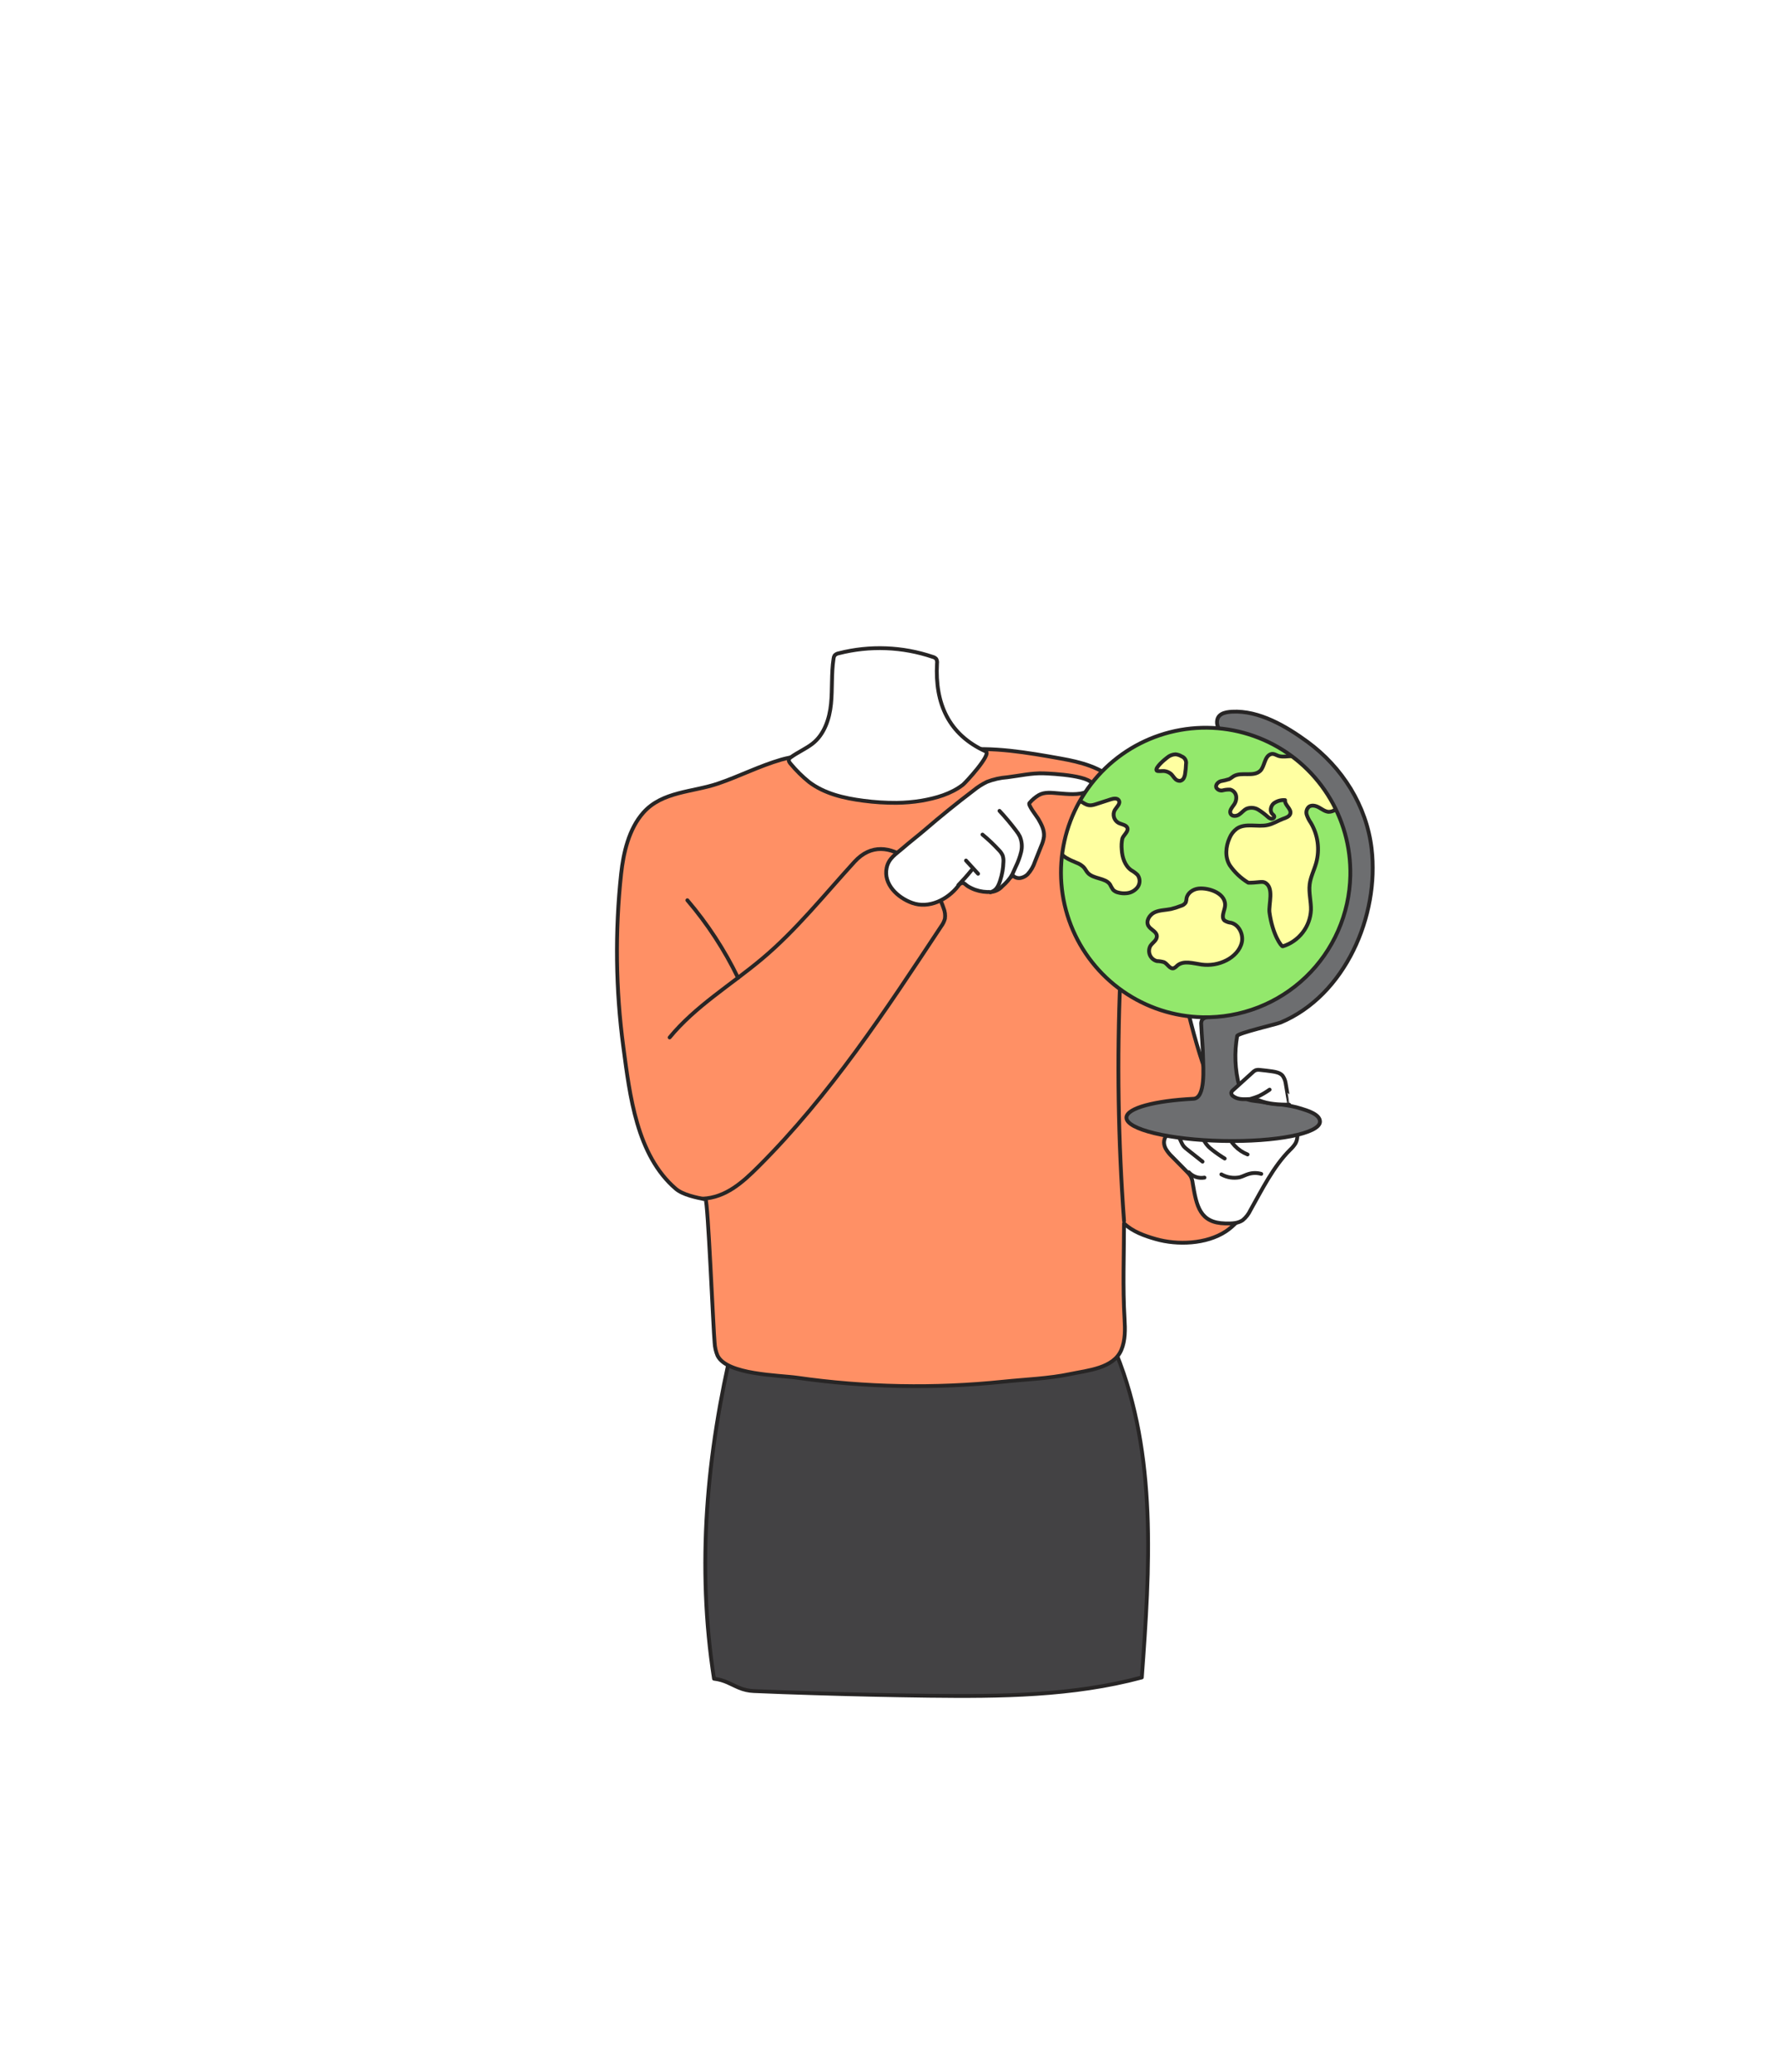 <svg width="1609" height="1873" viewBox="0 0 1609 1873" fill="none" xmlns="http://www.w3.org/2000/svg">
<g filter="url(#filter0_d_129_48)">
<path fill-rule="evenodd" clip-rule="evenodd" d="M668.276 1521.5C672.508 1523.31 677.034 1524.34 681.633 1524.54C699.597 1525.34 717.584 1525.92 735.57 1526.49C770.315 1527.58 805.075 1528.35 839.851 1528.8C904.589 1529.56 970.202 1529.05 1032.71 1512.24C1039.98 1413.74 1046.66 1311.19 1009.68 1219.59C1007.88 1215.15 1005.83 1210.52 1002.01 1207.62C998.183 1204.72 992.932 1203.93 988.027 1203.4C908.711 1195.09 829.994 1212.96 751.323 1209.05L670.049 1204.9C668.255 1204.59 666.407 1204.97 664.891 1205.98C663.907 1207.04 663.279 1208.38 663.094 1209.81C639.166 1309.73 629.885 1411.37 645.775 1513.39C655.448 1514.5 661.114 1518.57 668.276 1521.5Z" fill="#434244" stroke="#272525" stroke-width="3.455" stroke-linecap="round" stroke-linejoin="round"/>
<path fill-rule="evenodd" clip-rule="evenodd" d="M1135.79 1057.51C1133.99 1046.75 1126.94 1038.16 1120.47 1027.96C1064.78 940.213 1067.89 827.596 1027.2 731.836C1022.59 721.15 1017.41 710.464 1009.1 702.335C996.039 689.553 977.27 684.809 959.283 681.607C930.15 676.426 896.917 670.507 867.623 674.33C834.119 678.732 800.327 680.565 766.544 679.811C746.139 679.35 726.31 676.909 706.55 682.644C686.79 688.378 668.665 697.729 649.343 704.292C626.566 712.053 598.93 711.293 581.911 730.477C568.691 745.309 563.832 766.98 561.782 785.75C556.134 837.919 556.814 890.58 563.809 942.585C569.636 985.974 575.715 1040.1 611.205 1070.54C617.607 1076.05 629.975 1078.53 638.104 1080.08C640.246 1080.49 645.198 1199.05 646.326 1209.8C646.536 1213.76 647.424 1217.66 648.951 1221.32C657.427 1238.75 704.385 1238.94 721.036 1241.33C782.838 1250.14 845.488 1251.33 907.58 1244.88C927.755 1242.78 948.182 1242.16 968.104 1237.97C983.833 1234.65 1007.05 1232.93 1014.16 1216.25C1017.85 1207.5 1017.66 1197.64 1017.09 1188.16C1015.36 1159.53 1016.58 1130.58 1016.61 1101.86C1024.44 1109.28 1035.03 1113.05 1045.28 1115.98C1065.01 1121.62 1091.13 1120.59 1108.66 1109.07C1123.7 1099.12 1138.9 1076.21 1135.79 1057.51Z" fill="#FF9065" stroke="#272525" stroke-width="3.455" stroke-linecap="round" stroke-linejoin="round"/>
<path d="M810.925 721.68C818.424 721.607 825.907 720.968 833.31 719.768C846.575 717.465 860.048 713.688 870.849 705.374C873.152 703.601 897.034 677.738 891.576 675.228C857.975 660.028 845.516 631.839 847.473 595.751C847.709 594.338 847.466 592.887 846.783 591.628C845.968 590.711 844.89 590.068 843.696 589.786C816.255 580.477 786.702 579.333 758.623 586.492C757.175 586.703 755.843 587.402 754.846 588.473C754.3 589.341 753.976 590.329 753.902 591.352C751.829 604.847 752.958 618.643 751.599 632.23C750.24 645.818 745.496 659.982 734.695 668.319C728.661 672.925 721.383 676.057 715.188 680.548C714.526 680.959 713.985 681.539 713.622 682.229C712.954 683.772 714.152 685.407 715.28 686.651C720.203 692.535 725.678 697.933 731.632 702.772C745.588 713.412 763.413 717.511 780.824 719.768C790.801 721.103 800.859 721.741 810.925 721.68Z" fill="white" stroke="#272525" stroke-width="3.455" stroke-linecap="round" stroke-linejoin="round"/>
<path d="M621.68 809.727C639.875 831.038 655.269 854.589 667.487 879.807" stroke="#272525" stroke-width="3.455" stroke-linecap="round" stroke-linejoin="round"/>
<path fill-rule="evenodd" clip-rule="evenodd" d="M1054.28 1034.23C1055.82 1036.88 1057.74 1039.3 1059.99 1041.39L1073.81 1055.41C1075.04 1056.56 1076.11 1057.87 1076.99 1059.31C1077.94 1061.33 1078.54 1063.5 1078.76 1065.73C1082.24 1086.16 1085.09 1101.36 1108.19 1101.87C1113.68 1102 1119.55 1102 1124.02 1098.85C1126.95 1096.41 1129.31 1093.35 1130.92 1089.89C1141.33 1071.47 1151.65 1050.37 1166.92 1035.22C1168.66 1033.6 1170.21 1031.78 1171.53 1029.8C1175.33 1023.31 1172.66 1015.11 1169.94 1008.11C1164.36 1010.69 1158.42 1012.39 1152.32 1013.13C1130.5 1016.61 1108.33 1017.39 1086.32 1015.43C1080.28 1014.6 1074.17 1014.54 1068.12 1015.25C1059 1016.75 1048.89 1024 1054.28 1034.23Z" fill="white" stroke="#272525" stroke-width="3.455" stroke-linecap="round" stroke-linejoin="round"/>
<path fill-rule="evenodd" clip-rule="evenodd" d="M1065.34 1022.43C1067.64 1025.47 1068.28 1029.34 1070.7 1032.26C1071.6 1033.27 1072.61 1034.18 1073.7 1034.98L1087.63 1045.99" fill="white"/>
<path d="M1065.34 1022.43C1067.64 1025.47 1068.28 1029.34 1070.7 1032.26C1071.6 1033.27 1072.61 1034.18 1073.7 1034.98L1087.63 1045.99" stroke="#272525" stroke-width="3.455" stroke-linecap="round" stroke-linejoin="round"/>
<path fill-rule="evenodd" clip-rule="evenodd" d="M1087.17 1022.36C1088.22 1026.17 1090.22 1029.64 1093 1032.45C1094.13 1033.55 1095.33 1034.58 1096.59 1035.53C1100.13 1038.3 1103.83 1040.86 1107.67 1043.2" fill="white"/>
<path d="M1087.17 1022.36C1088.22 1026.17 1090.22 1029.64 1093 1032.45C1094.13 1033.55 1095.33 1034.58 1096.59 1035.53C1100.13 1038.3 1103.83 1040.86 1107.67 1043.2" stroke="#272525" stroke-width="3.455" stroke-linecap="round" stroke-linejoin="round"/>
<path fill-rule="evenodd" clip-rule="evenodd" d="M1109.55 1019.78C1111.08 1024.23 1113.54 1028.3 1116.79 1031.71C1120.03 1035.12 1123.98 1037.78 1128.35 1039.52" fill="white"/>
<path d="M1109.55 1019.78C1111.08 1024.23 1113.54 1028.3 1116.79 1031.71C1120.03 1035.12 1123.98 1037.78 1128.35 1039.52" stroke="#272525" stroke-width="3.455" stroke-linecap="round" stroke-linejoin="round"/>
<path fill-rule="evenodd" clip-rule="evenodd" d="M1075.17 1055.57C1076.93 1057.52 1079.16 1058.99 1081.65 1059.85C1084.13 1060.7 1086.8 1060.9 1089.38 1060.43" fill="white"/>
<path d="M1075.17 1055.57C1076.93 1057.52 1079.16 1058.99 1081.65 1059.85C1084.13 1060.7 1086.8 1060.9 1089.38 1060.43" stroke="#272525" stroke-width="3.455" stroke-linecap="round" stroke-linejoin="round"/>
<path fill-rule="evenodd" clip-rule="evenodd" d="M1104.65 1057.51C1109.66 1060.32 1115.5 1061.25 1121.14 1060.16C1124.02 1059.42 1126.64 1057.85 1129.5 1057.09C1133.17 1056.02 1137.07 1056.02 1140.74 1057.09" fill="white"/>
<path d="M1104.65 1057.51C1109.66 1060.32 1115.5 1061.25 1121.14 1060.16C1124.02 1059.42 1126.64 1057.85 1129.5 1057.09C1133.17 1056.02 1137.07 1056.02 1140.74 1057.09" stroke="#272525" stroke-width="3.455" stroke-linecap="round" stroke-linejoin="round"/>
<path d="M635.434 1079.5C656.322 1078.56 671.706 1064.69 685.755 1050.67C751.114 985.49 800.583 910.02 851.181 833.399C852.768 831.298 853.94 828.914 854.635 826.375C855.074 823.169 854.661 819.905 853.438 816.909C843.696 787.293 803.024 741.969 772.832 774.995C745.702 804.68 720.07 836.831 689.117 862.763C661.113 886.253 628.87 905.507 605.633 933.765" stroke="#272525" stroke-width="3.455" stroke-linecap="round" stroke-linejoin="round"/>
<path fill-rule="evenodd" clip-rule="evenodd" d="M1138.36 991.572C1134.52 991.111 1129.86 990.743 1127.01 989.061C1123.16 986.758 1121.87 981.669 1120.79 977.661C1116.91 962.879 1116.29 947.432 1118.95 932.384C1119.39 929.897 1154.78 921.698 1158.24 920.247C1216.71 895.789 1247.71 823.52 1240.52 763.02C1235.92 724.168 1213.97 689.554 1182.49 666.501C1163.24 652.429 1138.73 637.989 1114.3 639.302C1107.64 639.647 1100.13 641.283 1100.75 649.873C1101.1 652.359 1102.02 654.73 1103.44 656.797C1104.87 658.864 1106.75 660.57 1108.95 661.779C1113.36 664.148 1118.04 665.98 1122.89 667.238C1167.27 681.562 1203.17 720.622 1212.04 766.406C1220.9 812.19 1201.51 862.649 1163.28 889.364C1142.55 903.85 1117.61 911.265 1092.65 915.319C1091.63 915.348 1090.62 915.582 1089.69 916.005C1088.76 916.428 1087.93 917.033 1087.24 917.783C1086.49 919.194 1086.21 920.809 1086.45 922.389C1086.87 932.706 1088 942.794 1088.11 953.111C1088.11 959.859 1090.69 988.601 1079.45 989.176C1044.4 990.927 1018.97 997.629 1018.79 1006.17C1018.56 1016.79 1057.55 1026.26 1105.89 1027.29C1154.23 1028.33 1193.61 1020.54 1193.84 1009.93C1193.98 1003.02 1181.71 999.655 1176.92 998.112C1165.03 994.266 1153.36 994.266 1141.22 992.009C1140.37 991.825 1139.38 991.71 1138.36 991.572Z" fill="#6D6E70" stroke="#272525" stroke-width="3.455" stroke-linecap="round" stroke-linejoin="round"/>
<path d="M1016.63 1099.63C1011.27 1026.76 1010.14 953.635 1013.24 880.633" stroke="#272525" stroke-width="3.455" stroke-linecap="round" stroke-linejoin="round"/>
<path fill-rule="evenodd" clip-rule="evenodd" d="M866.612 796.848C857.032 809.262 840.105 817.575 824.997 812.14C812.123 807.534 798.696 795.351 801.967 780.267C803.832 771.63 810.419 767.945 816.522 762.625C822.625 757.305 829.603 751.962 836.005 746.504C850.468 734.022 865.323 722 880.569 710.439C884.3 707.379 888.382 704.773 892.729 702.678C898.632 700.398 904.841 699.008 911.153 698.556C921.724 697.243 933.331 694.64 943.833 695.032C950.442 695.262 992.196 697.012 988.12 707.422C987.021 709.367 985.241 710.836 983.122 711.545C975.914 714.976 964.997 713.686 957.19 713.065C951.133 712.558 944.593 711.683 939.365 714.769C936.192 716.684 933.359 719.112 930.982 721.954C929.646 723.727 937.891 734.206 938.973 736.026C941.806 740.954 944.708 746.159 944.201 752.147C943.802 755.093 942.972 757.964 941.737 760.668L936.071 774.832C934.687 779.105 932.402 783.032 929.37 786.347C927.669 787.968 925.546 789.077 923.244 789.548C922.104 789.789 920.925 789.772 919.793 789.497C918.661 789.222 917.605 788.696 916.703 787.959C916.199 787.677 915.747 787.311 915.367 786.876C912.985 790.675 910.034 794.085 906.616 796.987C904.061 799.9 900.516 801.763 896.667 802.214C891.711 802.568 886.736 801.909 882.043 800.28C879.687 799.434 877.426 798.345 875.295 797.033C873.637 796.065 872.232 793.877 870.067 794.131C868.604 794.549 867.363 795.525 866.612 796.848Z" fill="white" stroke="#272525" stroke-width="3.455" stroke-linecap="round" stroke-linejoin="round"/>
<path fill-rule="evenodd" clip-rule="evenodd" d="M903.984 728.938C909.256 734.6 914.237 740.527 918.908 746.694C920.254 748.354 921.42 750.153 922.385 752.06C924.284 756.51 924.688 761.455 923.537 766.154C922.38 770.811 920.72 775.329 918.585 779.627C917.25 782.644 915.891 785.638 914.532 788.655" fill="white"/>
<path d="M903.984 728.938C909.256 734.6 914.237 740.527 918.908 746.694C920.254 748.354 921.42 750.153 922.385 752.06C924.284 756.51 924.688 761.455 923.537 766.154C922.38 770.811 920.72 775.329 918.585 779.627C917.25 782.644 915.891 785.638 914.532 788.655" stroke="#272525" stroke-width="3.455" stroke-linecap="round" stroke-linejoin="round"/>
<path fill-rule="evenodd" clip-rule="evenodd" d="M888.602 750.375C893.859 754.707 898.814 759.393 903.433 764.4C904.824 765.772 905.962 767.378 906.795 769.145C907.444 771.07 907.694 773.107 907.532 775.132C907.371 780.744 906.409 786.305 904.677 791.645C903.041 796.689 901.337 800.972 895.649 802.515" fill="white"/>
<path d="M888.602 750.375C893.859 754.707 898.814 759.393 903.433 764.4C904.824 765.772 905.962 767.378 906.795 769.145C907.444 771.07 907.694 773.107 907.532 775.132C907.371 780.744 906.409 786.305 904.677 791.645C903.041 796.689 901.337 800.972 895.649 802.515" stroke="#272525" stroke-width="3.455" stroke-linecap="round" stroke-linejoin="round"/>
<path fill-rule="evenodd" clip-rule="evenodd" d="M866.82 795.976C870.95 791.707 874.889 787.27 878.635 782.664L866.82 795.976Z" fill="white"/>
<path d="M866.82 795.976C870.95 791.707 874.889 787.27 878.635 782.664" stroke="#272525" stroke-width="3.455" stroke-linecap="round" stroke-linejoin="round"/>
<path fill-rule="evenodd" clip-rule="evenodd" d="M873.703 773.844L882.132 783.056L884.619 785.773" fill="white"/>
<path d="M873.703 773.844L882.132 783.056L884.619 785.773" stroke="#272525" stroke-width="3.455" stroke-linecap="round" stroke-linejoin="round"/>
<path fill-rule="evenodd" clip-rule="evenodd" d="M1221.27 787.435C1221.82 761.559 1214.69 736.1 1200.77 714.279C1186.85 692.458 1166.77 675.255 1143.07 664.846C1119.37 654.437 1093.12 651.289 1067.64 655.8C1042.15 660.311 1018.57 672.279 999.888 690.19C981.204 708.102 968.251 731.151 962.667 756.424C957.084 781.697 959.12 808.059 968.519 832.175C977.918 856.29 994.258 877.077 1015.47 891.906C1036.68 906.735 1061.82 914.94 1087.7 915.483C1104.87 915.847 1121.96 912.823 1137.97 906.585C1153.98 900.347 1168.6 891.016 1181.01 879.125C1193.41 867.235 1203.35 853.018 1210.26 837.285C1217.17 821.553 1220.91 804.614 1221.27 787.435Z" fill="#93E86C"/>
<mask id="mask0_129_48" style="mask-type:luminance" maskUnits="userSpaceOnUse" x="959" y="653" width="263" height="263">
<path d="M1221.27 787.435C1221.82 761.559 1214.69 736.1 1200.77 714.279C1186.85 692.458 1166.77 675.255 1143.07 664.846C1119.37 654.437 1093.12 651.289 1067.64 655.8C1042.15 660.311 1018.57 672.279 999.888 690.19C981.204 708.102 968.251 731.151 962.667 756.424C957.084 781.697 959.12 808.059 968.519 832.175C977.918 856.29 994.258 877.077 1015.47 891.906C1036.68 906.735 1061.82 914.94 1087.7 915.483C1104.87 915.847 1121.96 912.823 1137.97 906.585C1153.98 900.347 1168.6 891.016 1181.01 879.125C1193.41 867.235 1203.35 853.018 1210.26 837.285C1217.17 821.553 1220.91 804.614 1221.27 787.435Z" fill="white"/>
</mask>
<g mask="url(#mask0_129_48)">
<path d="M1139.74 692.823C1133.64 698.511 1122.91 693.422 1115.72 697.636C1114.34 698.442 1113.16 699.571 1111.71 700.262C1109.21 701.054 1106.65 701.677 1104.07 702.127C1101.56 702.933 1099.14 705.49 1100.06 707.954C1100.64 708.939 1101.52 709.71 1102.58 710.154C1103.63 710.598 1104.8 710.69 1105.91 710.418C1108.12 709.836 1110.4 709.603 1112.68 709.727C1114.03 710.074 1115.24 710.801 1116.19 711.823C1117.13 712.844 1117.76 714.115 1118 715.485C1118.41 718.262 1117.71 721.089 1116.07 723.361C1114.34 725.871 1111.67 728.681 1112.96 731.445C1114.25 734.208 1118.18 733.909 1120.63 732.32C1123.07 730.731 1124.86 728.22 1127.53 726.977C1129.24 726.306 1131.09 726.041 1132.92 726.2C1134.75 726.36 1136.51 726.941 1138.08 727.898C1141.19 729.832 1144.12 732.044 1146.83 734.508C1147.74 735.393 1148.91 735.959 1150.17 736.12C1151.42 736.12 1152.75 735.037 1152.48 733.817C1152.27 732.988 1151.49 732.481 1150.89 731.882C1148.26 729.326 1149.21 724.582 1151.97 722.186C1154.94 719.996 1158.61 718.949 1162.29 719.239C1161.67 723.683 1168.16 727.046 1167.03 731.399C1166.32 734.116 1163.09 735.176 1160.44 736.12C1155.84 737.847 1151.42 740.726 1146.63 741.739C1137.41 743.835 1126.43 739.62 1118.58 745.055C1115.67 747.233 1113.41 750.153 1112.04 753.508C1108.51 761.315 1107.77 770.872 1112.27 778.15C1116.67 784.524 1122.38 789.893 1129.01 793.902C1136.68 794.041 1141.19 792.475 1143.68 793.603C1152.89 797.818 1147.16 813.616 1148.17 820.871C1150.98 840.884 1158.95 851.731 1160.19 851.386C1167.29 849.193 1173.55 844.867 1178.11 838.996C1182.67 833.125 1185.32 825.993 1185.69 818.568C1185.89 810.807 1183.57 803.068 1184.51 795.353C1185.34 788.629 1188.61 782.456 1190.43 775.916C1192.08 769.879 1192.5 763.573 1191.67 757.37C1190.84 751.167 1188.78 745.194 1185.59 739.805C1184.04 737.601 1182.8 735.19 1181.91 732.642C1181.47 731.364 1181.41 729.984 1181.75 728.674C1182.08 727.364 1182.8 726.181 1183.8 725.272C1186.35 723.338 1190.06 724.282 1192.85 725.825C1195.63 727.368 1198.33 729.51 1201.51 729.809C1203.74 729.846 1205.92 729.146 1207.72 727.818C1209.51 726.49 1210.82 724.608 1211.43 722.463C1212.57 718.118 1212.05 713.505 1209.98 709.52C1206.62 702.127 1200.52 696.347 1194.18 691.234C1186.7 685.177 1178.06 679.512 1168.41 679.488C1164.64 679.488 1160.79 680.364 1157.06 679.488C1154.25 678.775 1151.99 676.61 1149.07 677.807C1143.47 680.087 1143.84 689.023 1139.74 692.823Z" fill="#FFFFA1" stroke="#272525" stroke-width="3.455" stroke-linecap="round" stroke-linejoin="round"/>
<path d="M990.761 723.04L1004.58 718.549C1007.14 717.72 1010.59 717.19 1011.95 719.516C1013.63 722.395 1010.01 725.32 1008.26 728.176C1007.71 729.17 1007.36 730.263 1007.24 731.393C1007.12 732.523 1007.22 733.666 1007.54 734.756C1007.87 735.845 1008.41 736.859 1009.13 737.738C1009.85 738.617 1010.74 739.344 1011.74 739.875C1014.8 741.349 1019.5 741.717 1019.82 745.126C1020.1 748.189 1015.93 751.137 1015.06 754.062C1014.4 757.312 1014.23 760.641 1014.55 763.942C1014.92 770.851 1017.27 778.451 1023.16 782.619C1025.26 783.78 1027.18 785.212 1028.9 786.88C1030.06 788.484 1030.69 790.414 1030.69 792.395C1030.69 794.377 1030.06 796.307 1028.9 797.911C1027.7 799.486 1026.18 800.788 1024.44 801.733C1022.7 802.678 1020.78 803.243 1018.81 803.392C1016.29 803.651 1013.74 803.432 1011.3 802.747C1009.56 802.381 1007.96 801.517 1006.7 800.26C1005.66 798.694 1004.72 797.063 1003.89 795.378C999.835 789.436 988.918 790.611 983.829 784.991C982.378 783.379 981.526 781.306 979.983 779.717C978.151 778 975.988 776.676 973.626 775.825C967.109 773.085 959.808 770.16 956.999 763.665C955.617 759.598 955.544 755.201 956.791 751.091C959.107 741.463 963.967 732.634 970.863 725.527C973.741 722.556 975.238 718.825 979.223 721.359C983.207 723.892 985.51 724.744 990.761 723.04Z" fill="#FFFFA1" stroke="#272525" stroke-width="3.455" stroke-linecap="round" stroke-linejoin="round"/>
<path d="M1058.97 695.423C1060.36 696.644 1061.28 698.279 1062.57 699.638C1063.13 700.366 1063.86 700.946 1064.7 701.328C1065.54 701.709 1066.46 701.88 1067.38 701.826C1068.08 701.679 1068.75 701.375 1069.32 700.937C1069.89 700.498 1070.35 699.936 1070.67 699.292C1071.32 698.001 1071.73 696.605 1071.89 695.17C1072.34 692.38 1072.6 689.565 1072.68 686.741C1072.97 685.271 1072.73 683.744 1071.99 682.441C1071.25 681.137 1070.06 680.145 1068.65 679.647C1067 678.634 1065.14 678.012 1063.21 677.828C1060.43 677.929 1057.77 678.968 1055.66 680.776C1053.82 682.112 1044.26 689.988 1046.12 692.521C1046.86 693.489 1051.63 692.775 1052.87 692.936C1055.1 693.159 1057.22 694.023 1058.97 695.423Z" fill="#FFFFA1" stroke="#272525" stroke-width="3.455" stroke-linecap="round" stroke-linejoin="round"/>
<path d="M1083.97 799.176C1078.97 799.729 1073.97 803.16 1073.14 808.112C1073.09 809.353 1072.84 810.579 1072.43 811.751C1071.39 813.314 1069.79 814.425 1067.96 814.86C1065.07 816.011 1062.1 816.95 1059.07 817.669C1054.1 818.706 1048.82 818.545 1044.24 820.686C1039.66 822.828 1036.09 828.609 1038.69 832.938C1040.74 836.393 1045.97 837.913 1046.29 841.897C1046.61 845.881 1042.54 847.862 1040.51 850.902C1039.79 852.16 1039.37 853.567 1039.28 855.013C1039.2 856.46 1039.44 857.907 1040 859.243C1040.56 860.579 1041.43 861.768 1042.52 862.718C1043.61 863.667 1044.91 864.353 1046.31 864.72C1048.52 864.761 1050.72 865.102 1052.83 865.733C1056.03 867.299 1058.06 872.136 1061.51 871.192C1062.7 870.653 1063.76 869.868 1064.62 868.889C1070.38 863.822 1079.18 866.816 1086.78 867.852C1094.52 868.893 1102.4 867.543 1109.35 863.983C1115.89 860.621 1121.67 854.771 1123.17 847.655C1124.66 840.538 1120.61 831.925 1113.47 830.106C1111.34 829.912 1109.29 829.209 1107.48 828.056C1104.37 825.131 1107.07 820.134 1107.83 815.965C1110.04 803.736 1093.46 798.14 1083.97 799.176Z" fill="#FFFFA1" stroke="#272525" stroke-width="3.455" stroke-linecap="round" stroke-linejoin="round"/>
</g>
<path fill-rule="evenodd" clip-rule="evenodd" d="M1221.27 787.435C1221.82 761.559 1214.69 736.1 1200.77 714.279C1186.85 692.458 1166.77 675.255 1143.07 664.846C1119.37 654.437 1093.12 651.289 1067.64 655.8C1042.15 660.311 1018.57 672.279 999.888 690.19C981.204 708.102 968.251 731.151 962.667 756.424C957.084 781.697 959.12 808.059 968.519 832.175C977.918 856.29 994.258 877.077 1015.47 891.906C1036.68 906.735 1061.82 914.94 1087.7 915.483C1104.87 915.847 1121.96 912.823 1137.97 906.585C1153.98 900.347 1168.6 891.016 1181.01 879.125C1193.41 867.235 1203.35 853.018 1210.26 837.285C1217.17 821.553 1220.91 804.614 1221.27 787.435Z" stroke="#272525" stroke-width="3.455" stroke-linecap="round" stroke-linejoin="round"/>
<path fill-rule="evenodd" clip-rule="evenodd" d="M1162.78 974.964C1162.39 972.543 1161.43 970.247 1159.99 968.262C1157.69 965.637 1153.93 964.923 1150.48 964.416C1147.03 963.91 1143.25 963.472 1139.61 963.104C1138.42 962.907 1137.21 962.954 1136.04 963.242C1134.86 963.724 1133.79 964.445 1132.91 965.36L1115.29 981.297C1114.42 981.917 1113.82 982.836 1113.59 983.877C1113.61 984.524 1113.8 985.154 1114.15 985.704C1114.49 986.253 1114.97 986.703 1115.54 987.009C1122.59 992.006 1131.37 987.585 1138.73 990.625C1147.39 994.194 1156.84 994.425 1166.05 994.563C1166.03 994.563 1163.17 976.899 1162.78 974.964Z" fill="white" stroke="#272525" stroke-width="3.455" stroke-linecap="round" stroke-linejoin="round"/>
<path fill-rule="evenodd" clip-rule="evenodd" d="M1130.09 989.566C1132.95 988.782 1135.77 987.844 1138.52 986.756C1141.92 985.061 1145.18 983.113 1148.29 980.93" fill="white"/>
<path d="M1130.09 989.566C1132.95 988.782 1135.77 987.844 1138.52 986.756C1141.92 985.061 1145.18 983.113 1148.29 980.93" stroke="#272525" stroke-width="3.455" stroke-linecap="round" stroke-linejoin="round"/>
</g>
<defs>
<filter id="filter0_d_129_48" x="-4" y="0" width="1617" height="1881" filterUnits="userSpaceOnUse" color-interpolation-filters="sRGB">
<feFlood flood-opacity="0" result="BackgroundImageFix"/>
<feColorMatrix in="SourceAlpha" type="matrix" values="0 0 0 0 0 0 0 0 0 0 0 0 0 0 0 0 0 0 127 0" result="hardAlpha"/>
<feOffset dy="4"/>
<feGaussianBlur stdDeviation="2"/>
<feComposite in2="hardAlpha" operator="out"/>
<feColorMatrix type="matrix" values="0 0 0 0 0 0 0 0 0 0 0 0 0 0 0 0 0 0 0.25 0"/>
<feBlend mode="normal" in2="BackgroundImageFix" result="effect1_dropShadow_129_48"/>
<feBlend mode="normal" in="SourceGraphic" in2="effect1_dropShadow_129_48" result="shape"/>
</filter>
</defs>
</svg>
